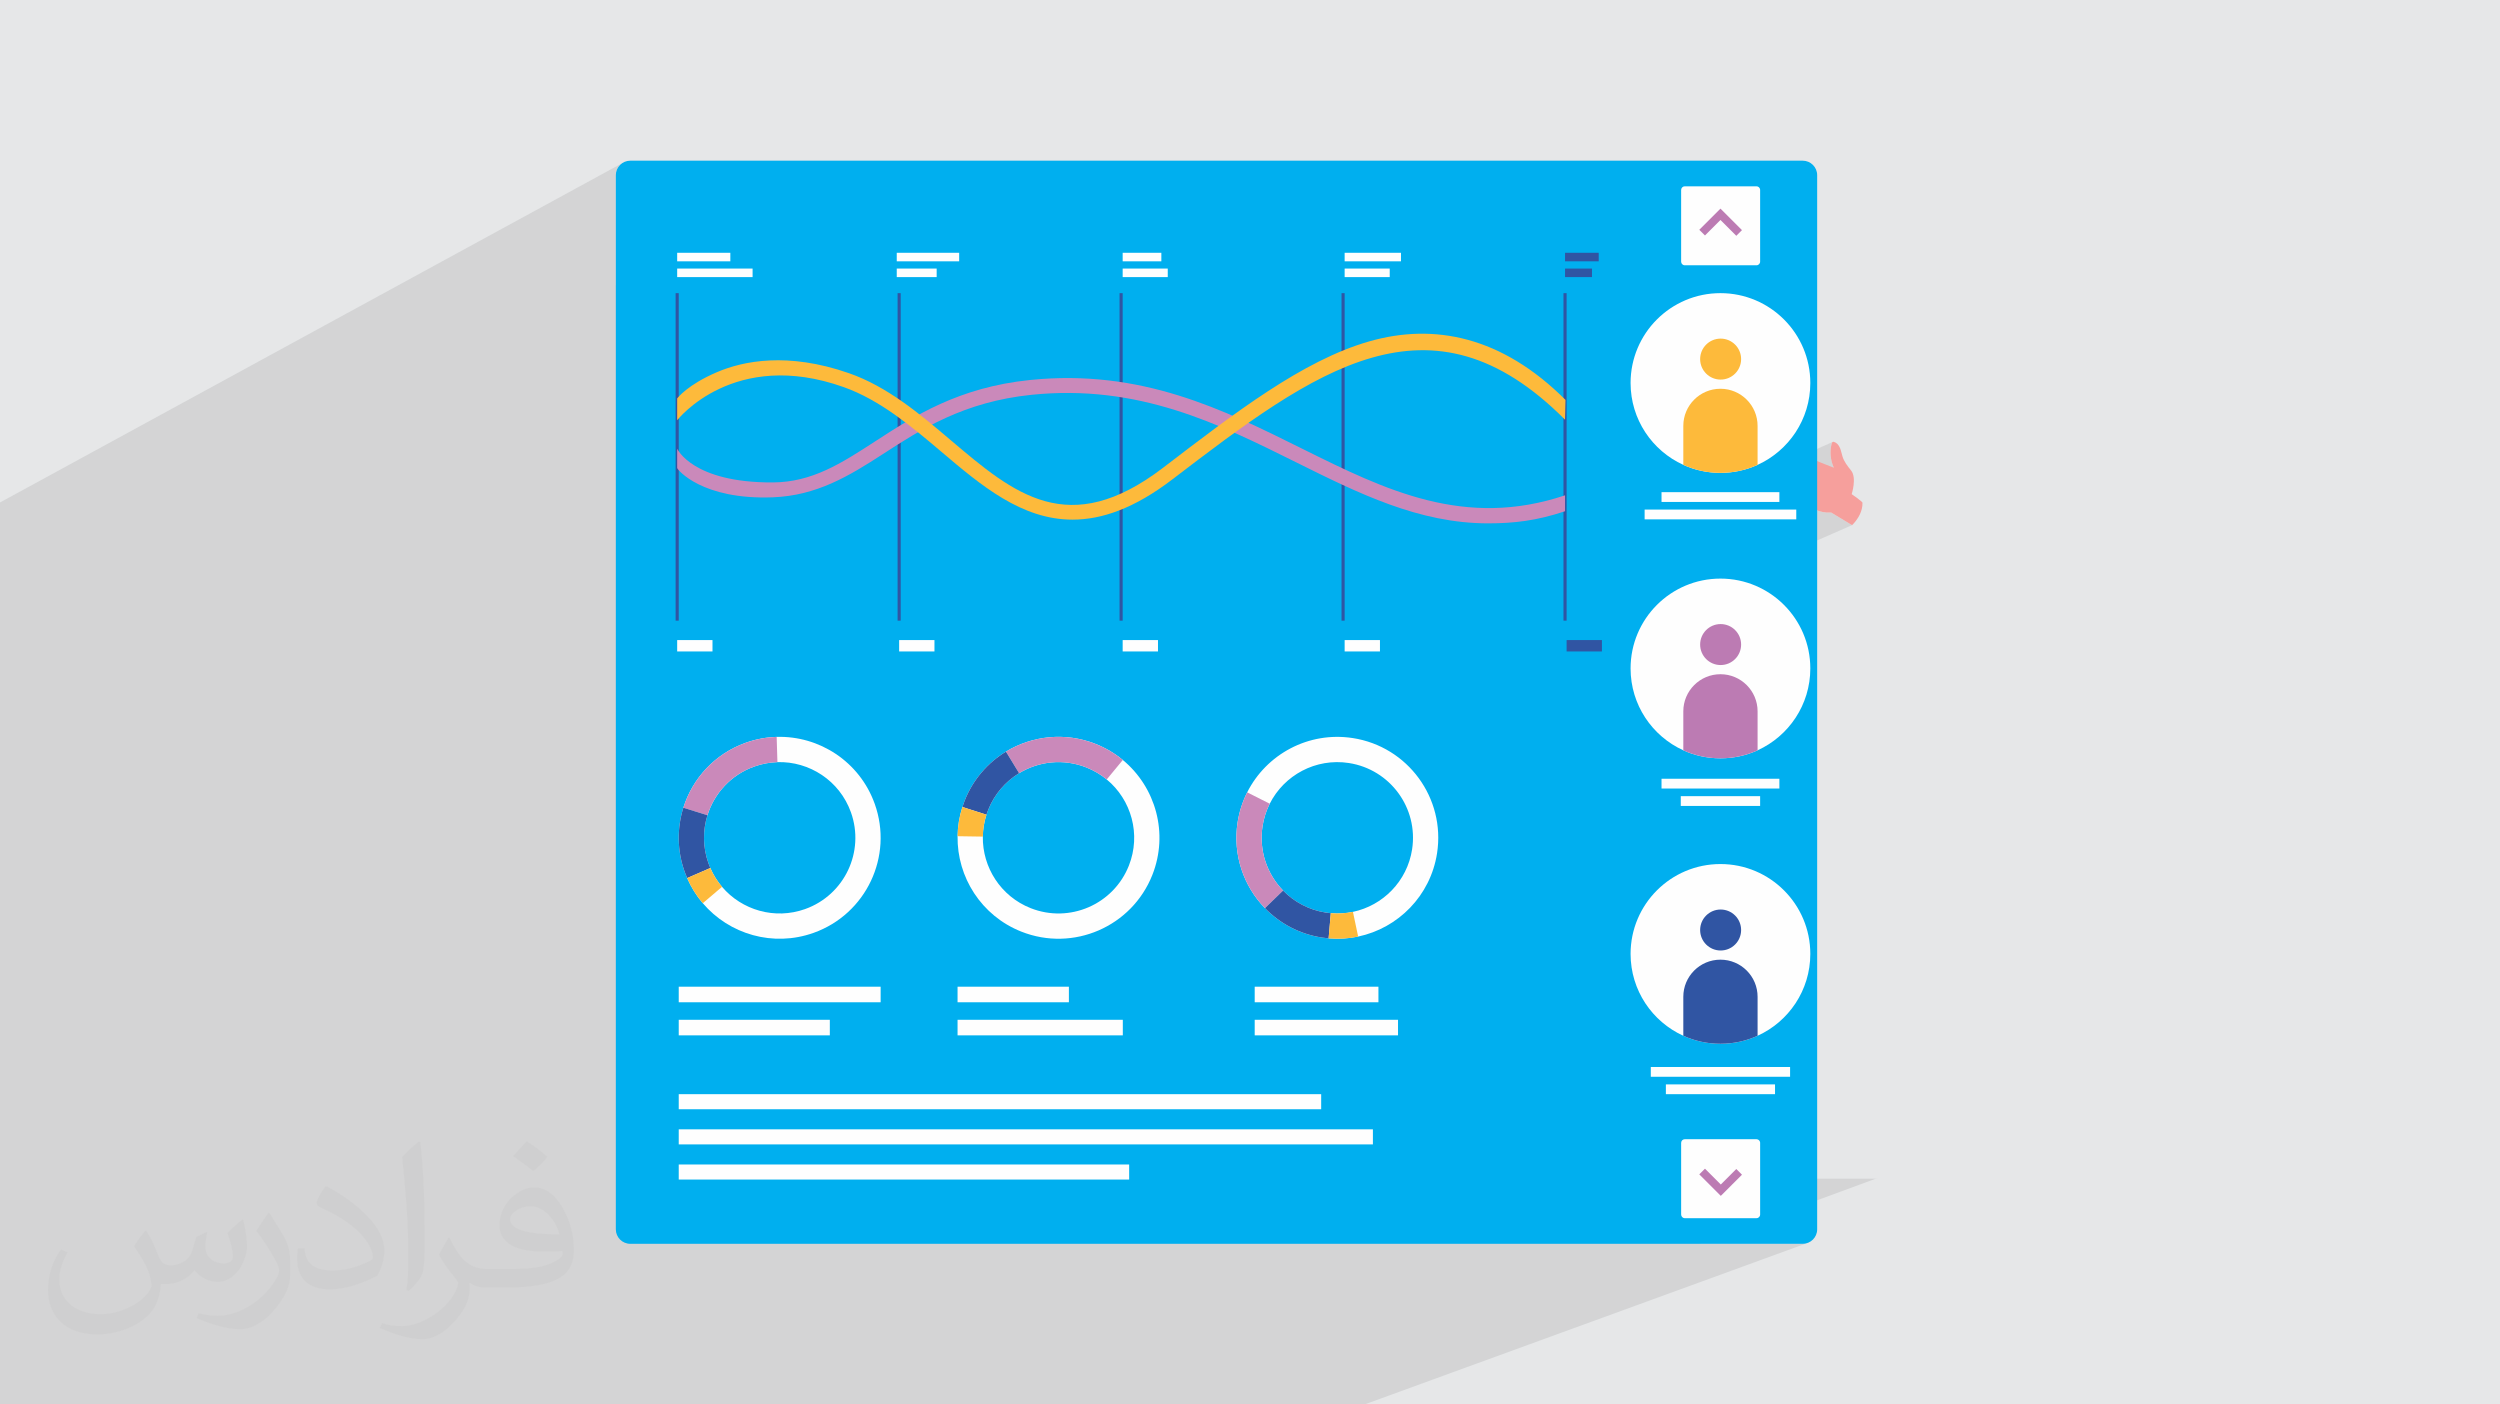 <?xml version="1.0" encoding="UTF-8"?>
<!DOCTYPE svg PUBLIC "-//W3C//DTD SVG 1.1//EN" "http://www.w3.org/Graphics/SVG/1.1/DTD/svg11.dtd">
<!-- Creator: CorelDRAW -->
<svg xmlns="http://www.w3.org/2000/svg" xml:space="preserve" width="94.192mm" height="52.917mm" version="1.1" style="shape-rendering:geometricPrecision; text-rendering:geometricPrecision; image-rendering:optimizeQuality; fill-rule:evenodd; clip-rule:evenodd"
viewBox="0 0 9419.16 5291.66"
 xmlns:xlink="http://www.w3.org/1999/xlink"
 xmlns:xodm="http://www.corel.com/coreldraw/odm/2003">
 <defs>
  <style type="text/css">
   <![CDATA[
    .fil0 {fill:#E6E7E8}
    .fil9 {fill:#FEFEFE;fill-rule:nonzero}
    .fil6 {fill:#FEFEFE;fill-rule:nonzero}
    .fil8 {fill:#FDBA3B;fill-rule:nonzero}
    .fil3 {fill:#F69F9C;fill-rule:nonzero}
    .fil10 {fill:#F16E77;fill-rule:nonzero}
    .fil7 {fill:#CA89BA;fill-rule:nonzero}
    .fil11 {fill:#BC7BB3;fill-rule:nonzero}
    .fil5 {fill:#3055A3;fill-rule:nonzero}
    .fil4 {fill:#00AFEF;fill-rule:nonzero}
    .fil2 {fill:#373435;fill-opacity:0.031}
    .fil1 {fill:#373435;fill-opacity:0.102}
   ]]>
  </style>
    <mask id="id0">
  <linearGradient id="id1" gradientUnits="userSpaceOnUse" x1="4372.9" y1="4378.68" x2="695.78" y2="3671.54">
   <stop offset="0" style="stop-opacity:1; stop-color:white"/>
   <stop offset="1" style="stop-opacity:0; stop-color:white"/>
  </linearGradient>
     <rect style="fill:url(#id1)" x="5861" y="846.51" width="1242.14" height="3598.63"/>
    </mask>
 </defs>
 <g id="Layer_x0020_1">
  <polygon class="fil0" points="-0,0 9419.16,0 9419.16,5291.66 -0,5291.66 "/>
  <polygon class="fil1" points="-0,4100.25 -0,4068.85 -0,4012.74 -0,4011.2 -0,3986.33 -0,3949.74 -0,3939.49 -0,3929.84 -0,3914.43 -0,3914.18 -0,3913.59 -0,3909.6 -0,3909.52 -0,3901.79 -0,3880.23 -0,3879.39 -0,3875.8 -0,3875.11 -0,3863.63 -0,3862.52 -0,3835.86 -0,3834.83 -0,3811.42 -0,3785.37 -0,3767.76 -0,3757.67 -0,3756.44 -0,3754.51 -0,3747.63 -0,3720.45 -0,3708.37 -0,3700.24 -0,3649.27 -0,3593.99 -0,3584.67 -0,3575.01 -0,3570.12 -0,3566.73 -0,3561.14 -0,3533.9 -0,3496.11 -0,3445.45 -0,3424.39 -0,3371.55 -0,3357.7 -0,3353.87 -0,3340.22 -0,3316.76 -0,3284.21 -0,3268.08 -0,3240.09 -0,3218.84 -0,3213.7 -0,3212.15 -0,3177.93 -0,3149.95 -0,3137.97 -0,3086.04 -0,3025.57 -0,2986.1 -0,2887.66 -0,2853.36 -0,2852.42 -0,2844.37 -0,2838.97 -0,2838.19 -0,2823.73 -0,2809.56 -0,2791.96 -0,2790.29 -0,2754.54 -0,2701.25 -0,2528.53 -0,2499.22 -0,2450.16 -0,2444.47 -0,2434.1 -0,2404.71 -0,2362.17 -0,2307.49 -0,1922.88 -0,1893.13 2344.29,614.71 2336.21,621.37 2329.55,629.45 2324.52,638.71 2321.34,648.96 2320.23,659.95 2320.23,1075.16 2551.37,952.4 2751.68,952.4 2751.68,984.57 2699.87,1011.86 2835.51,1011.86 2835.51,1044.02 2557.25,1189.7 2557.25,1377.57 3378.65,952.4 3613.82,952.4 3613.82,984.57 3529.03,1028.06 3529.03,1044.02 3393.55,1113.44 3393.55,1374.25 4229.84,952.4 4375.57,952.4 4375.57,984.57 4321.13,1011.86 4399.7,1011.86 4399.7,1044.02 4229.84,1128.8 4229.84,1363.95 5066.16,952.4 5278.42,952.4 5278.42,984.57 5222.51,1011.86 5236.02,1011.86 5236.02,1044.02 5066.16,1126.74 5066.16,1251.45 5888.89,853.77 5882.31,857.34 5876.57,862.08 5871.83,867.82 5868.26,874.4 5866,881.68 5865.21,889.5 5865.21,932.71 6342.37,702.99 6344.96,702.19 6347.74,701.91 6617.81,701.91 6620.58,702.19 6623.17,702.99 6625.51,704.26 6627.55,705.95 6629.23,707.99 6630.51,710.33 6631.31,712.91 6631.59,715.69 6631.59,985.74 6631.31,988.52 6630.51,991.11 6629.23,993.45 6627.55,995.49 6625.51,997.18 6623.17,998.45 5902.46,1336.75 5902.46,1340.95 6335.28,1137.84 6320.68,1145.32 6306.5,1153.47 6292.77,1162.28 6279.49,1171.72 6266.7,1181.77 6254.42,1192.41 6242.66,1203.62 6231.45,1215.38 6220.8,1227.66 6210.75,1240.45 6201.31,1253.73 6192.51,1267.46 6184.35,1281.64 6176.88,1296.24 6170.1,1311.24 6164.03,1326.61 6158.71,1342.34 6154.15,1358.41 6150.37,1374.79 6147.39,1391.47 6145.24,1408.41 6143.98,1425 6452.7,1281.85 6467.19,1277.35 6482.75,1275.78 6498.31,1277.35 6512.8,1281.85 6525.91,1288.96 6537.34,1298.39 6546.76,1309.81 6553.88,1322.92 6558.38,1337.41 6559.95,1352.97 6558.38,1368.53 6553.88,1383.02 6546.76,1396.13 6537.34,1407.56 6525.91,1416.99 6512.8,1424.1 6172.63,1580.21 6175.45,1586.83 6177.32,1590.47 6427.6,1475.7 6440.46,1470.99 6453.87,1467.54 6467.77,1465.42 6482.08,1464.7 6496.39,1465.42 6510.28,1467.54 6523.69,1470.99 6536.55,1475.7 6548.78,1481.6 6560.32,1488.61 6571.09,1496.67 6581.03,1505.7 6590.06,1515.64 6598.11,1526.41 6605.12,1537.95 6611.01,1550.18 6615.72,1563.03 6619.17,1576.44 6621.29,1590.33 6622.01,1604.63 6622.01,1737.67 6725.1,1691.41 6724.16,1692.76 6723.34,1694.12 6722.62,1695.48 6722,1696.82 6721.48,1698.15 6721.05,1699.45 6720.7,1700.72 6720.42,1701.95 6720.07,1703.93 6719.88,1705.75 6719.82,1707.38 6719.84,1708.79 6719.91,1709.93 6720,1710.79 6720.09,1711.33 6720.12,1711.52 6721.39,1712.33 6725,1714.62 6730.6,1718.18 6737.87,1722.83 6746.48,1728.35 6753.39,1732.8 6905.1,1664.95 6904.29,1665.46 6903.57,1666.11 6902.95,1666.89 6902.42,1667.77 6901.96,1668.71 6901.58,1669.7 6901.26,1670.71 6901.23,1670.81 6901.19,1670.91 6901.16,1671.02 6901.14,1671.12 6901.11,1671.23 6901.09,1671.34 6901.07,1671.44 6901.05,1671.54 6898.66,1682.88 6897.27,1694.38 6896.85,1705.96 6897.41,1717.54 6898.93,1729.02 6901.41,1740.33 6904.84,1751.38 6909.2,1762.09 6751.64,1832.12 6751.78,1832.22 6755,1834.58 6756.44,1835.69 6721.86,1851.06 6724.25,1852.71 6734.12,1859.23 6744.83,1866.07 6756.19,1873.12 6768.01,1880.26 6780.08,1887.39 6792.21,1894.39 6804.21,1901.15 6815.87,1907.56 6827.01,1913.5 6837.42,1918.87 6844.68,1922.23 6852.14,1925.08 6859.75,1927.4 6867.5,1929.19 6875.35,1930.45 6883.28,1931.17 6891.27,1931.35 6899.29,1930.98 6977.94,1978.58 6954.52,1988.83 9419.16,4570.12 6954.52,1988.83 6212.66,2313.52 6210.75,2315.95 6201.31,2329.22 6192.51,2342.96 6184.35,2357.14 6176.88,2371.74 6170.1,2386.74 6164.03,2402.11 6158.71,2417.84 6154.15,2433.91 6150.37,2450.29 6147.39,2466.97 6145.24,2483.91 6144.71,2490.85 6452.7,2357.34 6467.19,2352.84 6482.75,2351.27 6498.31,2352.84 6512.8,2357.34 6525.91,2364.45 6537.34,2373.88 6546.76,2385.3 6553.88,2398.41 6558.38,2412.9 6559.95,2428.46 6558.38,2444.02 6553.88,2458.51 6546.76,2471.63 6537.34,2483.05 6525.91,2492.48 6512.8,2499.6 6168.93,2647.04 6174.33,2659.69 6427.6,2551.2 6440.46,2546.49 6453.87,2543.04 6467.77,2540.92 6482.08,2540.2 6496.39,2540.92 6510.28,2543.04 6523.69,2546.49 6536.55,2551.2 6548.78,2557.09 6560.32,2564.11 6571.09,2572.16 6581.03,2581.19 6590.06,2591.13 6598.11,2601.91 6605.12,2613.44 6611.01,2625.67 6615.72,2638.53 6619.17,2651.93 6621.29,2665.82 6622.01,2680.12 6622.01,2826.93 6613.96,2830.46 6278.21,2970.91 6704.1,2970.91 6545.42,3036.5 6631.57,3036.5 5865.21,3352.51 5865.21,3480.3 6350.28,3282.05 6335.28,3288.83 6320.68,3296.3 6306.5,3304.46 6292.77,3313.26 6279.49,3322.7 6266.7,3332.75 6254.42,3343.39 6242.66,3354.6 6231.45,3366.36 6220.8,3378.65 6210.75,3391.44 6201.31,3404.71 6192.51,3418.45 6184.35,3432.63 6176.88,3447.22 6170.1,3462.22 6164.03,3477.6 6158.71,3493.33 6154.15,3509.4 6150.37,3525.78 6147.39,3542.45 6145.58,3556.69 6452.7,3432.83 6467.19,3428.33 6482.75,3426.76 6498.31,3428.33 6512.8,3432.83 6525.91,3439.95 6537.34,3449.37 6546.76,3460.8 6553.88,3473.91 6558.38,3488.4 6559.95,3503.96 6558.38,3519.52 6553.88,3534 6546.76,3547.11 6537.34,3558.54 6525.91,3567.96 6512.8,3575.08 6165.29,3713.61 6165.97,3715.57 6171.54,3728.64 6427.6,3626.69 6440.46,3621.98 6453.87,3618.53 6467.77,3616.41 6482.08,3615.69 6496.39,3616.41 6510.28,3618.53 6523.69,3621.98 6536.55,3626.69 6548.78,3632.58 6560.32,3639.59 6571.09,3647.65 6581.03,3656.68 6590.06,3666.62 6598.11,3677.4 6605.12,3688.93 6611.01,3701.17 6615.72,3714.02 6619.17,3727.43 6621.29,3741.32 6622.01,3755.63 6622.01,3902.42 6613.96,3905.96 6605.8,3909.29 6225.65,4056.88 6744.45,4056.88 6573.03,4122.47 6687.7,4122.47 5878.46,4431.13 5882.31,4434.3 5888.89,4437.88 5896.17,4440.14 5903.99,4440.93 5953.92,4440.93 6342.36,4293.2 6344.94,4292.4 6347.72,4292.12 6617.81,4292.12 6620.58,4292.4 6623.17,4293.2 6625.51,4294.47 6627.55,4296.16 6629.23,4298.2 6630.51,4300.54 6631.31,4303.12 6631.59,4305.9 6631.59,4440.93 7060.16,4440.93 7067.98,4440.14 7075.26,4437.88 6401.47,4686.26 6791.91,4686.26 6802.91,4685.15 6813.15,4681.97 5140.61,5291.66 5131.58,5291.66 4759.17,5291.66 4752.77,5291.66 4718.37,5291.66 4693.77,5291.66 4375.27,5291.66 4267.6,5291.66 4176.37,5291.66 4096.14,5291.66 4063.03,5291.66 4016.05,5291.66 3969.43,5291.66 3719.33,5291.66 3717,5291.66 3670.26,5291.66 3622.28,5291.66 3538.97,5291.66 3517.42,5291.66 3246.2,5291.66 3159.12,5291.66 3045.25,5291.66 3043.91,5291.66 3039.81,5291.66 2987.81,5291.66 2953.74,5291.66 2792.03,5291.66 2707.21,5291.66 2677.4,5291.66 2543.94,5291.66 2269.32,5291.66 2245.64,5291.66 2206.57,5291.66 2188.72,5291.66 2133.2,5291.66 2091.72,5291.66 2058.54,5291.66 2000.71,5291.66 1923.21,5291.66 1856.62,5291.66 1843.58,5291.66 1821.17,5291.66 1690.97,5291.66 1479.83,5291.66 1433.23,5291.66 1352.18,5291.66 1207.08,5291.66 1162.53,5291.66 1089.55,5291.66 938.12,5291.66 918.44,5291.66 909.24,5291.66 895.73,5291.66 888.07,5291.66 881.33,5291.66 834.37,5291.66 797.81,5291.66 769.15,5291.66 761.79,5291.66 741.95,5291.66 730.33,5291.66 730.01,5291.66 715.03,5291.66 680.31,5291.66 673.24,5291.66 669.4,5291.66 640.98,5291.66 607.08,5291.66 585.83,5291.66 496.23,5291.66 489.29,5291.66 439.69,5291.66 439.65,5291.66 418.13,5291.66 352.01,5291.66 316.33,5291.66 275.52,5291.66 203.85,5291.66 128.79,5291.66 53.5,5291.66 29.89,5291.66 1.06,5291.66 -0,5291.66 -0,5281.73 -0,5267.51 -0,5250.54 -0,5246.34 -0,5224.85 -0,5208.38 -0,5193.38 -0,5190.94 -0,5176.96 -0,5175.47 -0,5172.13 -0,5160.22 -0,5155.72 -0,5154.54 -0,5124.48 -0,5110.74 -0,5109.35 -0,5085.15 -0,5049.62 -0,5047.97 -0,5040.62 -0,5032.64 -0,5014.61 -0,5001.26 -0,4994.26 -0,4967.21 -0,4966.31 -0,4959.02 -0,4940.46 -0,4940.25 -0,4934.44 -0,4874.02 -0,4864.09 -0,4852.58 -0,4837.92 -0,4833.29 -0,4828.95 -0,4828.79 -0,4827.48 -0,4816.5 -0,4807.86 -0,4802.03 -0,4800.85 -0,4795.58 -0,4792.36 -0,4790.08 -0,4784.88 -0,4779.83 -0,4779.08 -0,4777.88 -0,4775.78 -0,4766.89 -0,4761.04 -0,4757.14 -0,4756.54 -0,4755.11 -0,4753.27 -0,4739.4 -0,4734.24 -0,4732.51 -0,4725.93 -0,4723.88 -0,4720.84 -0,4720.58 -0,4716.21 -0,4709.35 -0,4702.13 -0,4701.98 -0,4693.94 -0,4688.65 -0,4672.32 -0,4671.66 -0,4662.19 -0,4654.43 -0,4644.72 -0,4642.63 -0,4626.36 -0,4617.51 -0,4601.04 -0,4600.93 -0,4595.33 -0,4574.64 -0,4553.02 -0,4550.33 -0,4545.47 -0,4527.94 -0,4491.28 -0,4489.61 -0,4472.05 -0,4463.89 -0,4450.99 -0,4434.65 -0,4423.2 -0,4413.69 -0,4412.96 -0,4372.56 -0,4360.37 -0,4308.56 -0,4304.69 -0,4296.52 -0,4288.61 -0,4280.34 -0,4273.9 -0,4247.17 -0,4240.01 -0,4233.7 -0,4211.77 -0,4210.63 -0,4146.05 -0,4116.43 -0,4114.79 -0,4110.87 -0,4107.37 -0,4107.11 "/>
  <path class="fil2" d="M550.85 4636.82c17.98,27.25 29.64,53.44 41.02,82.55 8.46,16.94 12.95,48.16 52.65,48.16 11.63,0 28.32,-3.43 43.13,-11.63 16.66,-8.74 29.36,-21.97 35.99,-42.06l15.87 -53.44 38.63 -19.05 2.64 2.64c-5.28,20.12 -6.6,39.42 -6.6,54.51 0,44.7 38.63,61.65 69.32,61.65 17.98,0 34.14,-8.74 34.14,-25.15 0,-21.16 -8.99,-57.15 -20.65,-89.43 17.98,-17.98 35.99,-35.99 56.62,-50.55l3.17 1.6c8.99,38.1 14.02,75.67 14.02,100.81 0,24.61 -10.85,51.87 -19.84,69.6 -18.52,34.92 -51.33,62.71 -91.01,62.71 -30.15,0 -63.75,-15.09 -86.79,-43.13l-1.32 0c-21.69,27 -55.3,51.33 -109.02,51.33l-16.66 0c-2.64,35.46 -10.31,60.58 -21.97,83.08 -32,62.43 -127,106.63 -216.43,106.63 -124.36,0 -186.79,-71.7 -186.79,-167.21 0,-59 19.3,-113.77 48.95,-152.65l24.33 10.06c-18.52,35.46 -30.96,68.78 -30.96,101.6 0,89.43 72.77,132.03 156.64,132.03 77.8,0 174.09,-49.48 191.57,-106.88 -6.6,-62.71 -30.15,-92.07 -66.14,-149.22 10.85,-19.05 24.87,-38.1 42.34,-58.47l3.17 0 0 0 0 0 -0.02 -0.09zm1434.31 -336.55c26.19,16.41 51.87,35.71 76.99,57.94 -14.02,19.84 -31.5,37.85 -53.19,53.72 -25.15,-20.37 -50.27,-37.85 -75.95,-56.36 17.45,-19.58 34.67,-38.35 52.12,-55.3l0 0 0 0 0 0 0 0 0 0 0.03 0zm13.49 244.48c-42.34,0 -76.99,27.79 -76.99,48.41 0,44.2 84.66,57.94 186,57.4 -12.7,-51.87 -57.15,-105.84 -109.02,-105.84l0.01 0.03zm-95 236.55c55.04,0 103.2,-1.6 139.95,-10.85 41.02,-10.31 75.67,-30.96 75.67,-45.24 0,-3.71 0,-8.2 -1.32,-11.91 -23.01,2.11 -49.48,2.11 -72.49,2.11 -74.6,0 -131.75,-16.94 -154.25,-58.75 -5.56,-11.63 -9.52,-24.61 -9.52,-39.42 0,-40.49 17.45,-79.91 48.16,-107.16 25.65,-22.48 53.97,-36.5 82.8,-36.5 52.12,0 93.65,41.81 122.76,107.7 15.87,35.99 26.72,77.52 26.72,129.92 0,34.92 -9.52,64.29 -31.22,85.98 -40.49,39.17 -115.09,53.97 -229.39,53.97l-51.87 0 0 0 -13.49 0c-28.32,0 -48.69,-5.03 -64.82,-17.45l-2.64 0c0.79,6.6 1.32,12.95 1.32,19.05 0,25.65 -8.46,58.47 -25.65,84.66 -50.8,75.41 -105.84,108.2 -153.47,108.2 -48.16,0 -107.16,-18.52 -160.35,-42.6l9.52 -18.52c17.2,7.14 41.02,11.91 73.81,11.91 85.98,0 198.96,-82.55 212.98,-163.25 -3.17,-6.6 -8.99,-15.34 -17.2,-24.61 -25.15,-29.9 -41.02,-54.76 -55.83,-80.95 12.7,-25.15 24.33,-45.24 35.18,-63.5l4.5 -0.53c36.78,74.88 70.1,117.73 144.45,117.73l11.63 0 0 0 53.97 0 0 0 0 0 0 0 0 0 0 0 0.09 0.01zm-372.54 79.12c6.35,-34.39 6.88,-73.02 6.88,-109.02l0 -53.44c0,-99.75 -12.7,-244.73 -23.01,-339.19 17.98,-19.3 43.13,-42.06 62.97,-57.4l5.82 1.6c13.49,118.8 16.66,256.39 16.66,383.64 0,33.35 -1.32,65.89 -4.5,89.69 -1.85,30.15 -19.3,52.91 -56.62,87.83l-8.2 -3.71zm-383.38 -157.43c1.85,46.84 24.87,83.62 105.31,83.62 50.01,0 92.33,-12.95 139.17,-35.18 8.46,-3.71 12.95,-8.74 12.95,-12.95 0,-29.36 -22.48,-68.25 -60.32,-103.71 -36.78,-33.35 -85.47,-62.71 -130.96,-82.3 -15.62,-6.6 -20.65,-13.49 -20.65,-20.12 0,-13.49 17.98,-41.81 32.82,-62.18l5.03 -0.53c52.12,27.25 110.34,67.74 153.47,112.7 39.17,41.53 63.5,83.62 63.5,129.39 0,33.86 -10.31,65.61 -27,95.25 -57.15,28.83 -118.01,50.8 -178.33,50.8 -73.28,0 -123.29,-34.39 -123.29,-115.09 0,-8.74 0,-22.22 3.17,-39.7l25.15 0 0 0 0 0 0 0 0 0 0 0 -0.02 0zm-132.57 -133.1l45.52 73.56c16.66,27.25 32.28,56.9 32.28,103.71l0 59.79c0,48.41 -30.96,100.28 -80.95,151.61 -39.17,34.67 -73.81,49.48 -105.84,49.48 -47.62,0 -102.13,-14.81 -165.1,-41.81l7.14 -18.52c19.84,5.28 42.85,9.78 71.17,9.78 90.5,-0.53 183.08,-66.67 225.42,-147.37 5.03,-9.27 6.88,-17.98 6.88,-24.08 0,-9.27 -5.03,-19.58 -8.99,-28.83 -23.01,-43.38 -48.69,-83.08 -76.99,-119.86 14.81,-23.29 29.64,-45.77 45.77,-68l3.71 0.53 0 0 0 0 0 0 0 0 0 0 -0.02 0.01z"/>
  <g id="_2233729324784">
   <path class="fil3" d="M6693.84 1826.56c-2.23,9.19 90.34,65.41 143.58,92.31 19.1,9.66 40.48,13.82 61.87,12.11l0 0 78.65 47.6c0,0 11.89,-10.61 22.54,-28.09 5.84,-9.39 11.25,-20.86 14.26,-33.73 1.67,-7.18 2.66,-14.81 2.44,-22.77 -0.13,-4.12 -40.7,-32.22 -40.7,-32.22 0,0 20.05,-61.27 -2.23,-89.11 -13.14,-16.43 -26.49,-33.14 -32.55,-53.32 -4.93,-16.19 -6.48,-33.57 -19.32,-46.9 -3.43,-3.57 -7.81,-6.03 -12.58,-7.48 -1.2,-0.38 -2.53,-0.66 -3.77,-0.34 -2.62,0.63 -4,3.4 -4.77,6.09 -0.09,0.26 -0.17,0.57 -0.21,0.83 -7.69,29.95 -4.73,62.53 8.15,90.55 0,0 -97.07,-35.75 -119.53,-54.22 0,0 -57.44,-26.21 -64.57,-16.46 -2.66,3.6 -4.04,7.32 -4.68,10.54 -1.16,5.47 -0.3,9.57 -0.3,9.57 0,0 113.43,71.79 115.28,77.82 1.8,6.09 -113,-33.34 -123.14,-28.58 -2.92,1.35 -4.81,5.11 -5.92,9.84 -1.08,4.33 -1.55,9.49 -1.68,14.27 -0.34,8.01 0.17,14.92 0.17,14.92 0,0 -0.73,1.39 -1.93,3.67 -1.5,3.13 -3.73,7.86 -5.75,13 -1.29,3.34 -2.49,6.82 -3.31,10.1z"/>
   <path class="fil3" d="M6704.66 1784.87c3.14,1.46 6.4,2.91 9.71,4.28 19.49,8.06 37.99,13.07 51.56,15.94 12.67,2.66 21.08,3.63 22.07,3.72 -0.86,-0.49 -8.2,-4.62 -19.71,-10.44 -12.28,-6.23 -29.28,-14.45 -48.43,-22.37 -4.59,-1.91 -9.14,-3.69 -13.52,-5.4 -1.08,4.33 -1.55,9.49 -1.68,14.27z"/>
   <path class="fil3" d="M6697.15 1816.46c30.74,13.44 57.62,18.88 59.29,19.23 -1.33,-1.09 -23.18,-17.81 -53.54,-32.23 -1.5,3.13 -3.73,7.86 -5.75,13z"/>
   <path class="fil4" d="M6791.91 4686.26l-4417.12 0c-30.13,0 -54.56,-24.44 -54.56,-54.56l0 -3971.75c0,-30.13 24.43,-54.56 54.56,-54.56l4417.12 0c30.14,0 54.57,24.43 54.57,54.56l0 3971.75c0,30.12 -24.43,54.56 -54.57,54.56z"/>
   <polygon class="fil5" points="2545.49,2338.46 2557.25,2338.46 2557.25,1104.46 2545.49,1104.46 "/>
   <polygon class="fil5" points="3381.79,2338.46 3393.55,2338.46 3393.55,1104.46 3381.79,1104.46 "/>
   <polygon class="fil5" points="4218.09,2338.46 4229.84,2338.46 4229.84,1104.46 4218.09,1104.46 "/>
   <polygon class="fil5" points="5054.39,2338.46 5066.16,2338.46 5066.16,1104.46 5054.39,1104.46 "/>
   <polygon class="fil5" points="5890.69,2338.46 5902.46,2338.46 5902.46,1104.46 5890.69,1104.46 "/>
   <polygon class="fil6" points="2551.37,2454.45 2684.42,2454.45 2684.42,2411.57 2551.37,2411.57 "/>
   <polygon class="fil6" points="2551.37,984.57 2751.68,984.57 2751.68,952.4 2551.37,952.4 "/>
   <polygon class="fil6" points="2551.37,1044.02 2835.51,1044.02 2835.51,1011.86 2551.37,1011.86 "/>
   <polygon class="fil6" points="3378.65,984.57 3613.82,984.57 3613.82,952.4 3378.65,952.4 "/>
   <polygon class="fil6" points="3378.65,1044.02 3529.03,1044.02 3529.03,1011.86 3378.65,1011.86 "/>
   <polygon class="fil6" points="4229.84,984.57 4375.57,984.57 4375.57,952.4 4229.84,952.4 "/>
   <polygon class="fil6" points="4229.84,1044.02 4399.7,1044.02 4399.7,1011.86 4229.84,1011.86 "/>
   <polygon class="fil6" points="5066.16,984.57 5278.42,984.57 5278.42,952.4 5066.16,952.4 "/>
   <polygon class="fil6" points="5066.16,1044.02 5236.02,1044.02 5236.02,1011.86 5066.16,1011.86 "/>
   <polygon class="fil5" points="5896.57,984.57 6023.37,984.57 6023.37,952.4 5896.57,952.4 "/>
   <polygon class="fil5" points="5896.57,1044.02 5998.03,1044.02 5998.03,1011.86 5896.57,1011.86 "/>
   <polygon class="fil6" points="3387.67,2454.45 3520.72,2454.45 3520.72,2411.57 3387.67,2411.57 "/>
   <polygon class="fil6" points="4229.84,2454.45 4362.9,2454.45 4362.9,2411.57 4229.84,2411.57 "/>
   <polygon class="fil6" points="5066.16,2454.45 5199.2,2454.45 5199.2,2411.57 5066.16,2411.57 "/>
   <polygon class="fil5" points="5902.46,2454.45 6035.5,2454.45 6035.5,2411.57 5902.46,2411.57 "/>
   <path class="fil7" d="M5606.77 1971.82c-260.86,0.02 -487.62,-112.77 -724,-230.31 -291.84,-145.13 -593.61,-295.19 -995.67,-254.1 -256.74,26.24 -417.89,130.8 -560.08,223.05 -128.73,83.52 -250.44,156.97 -415.29,163.25 -266.39,10.13 -358.82,-103.49 -360.36,-110.42l0 -72.91c0.33,1.26 58.49,128.78 360.08,127.27 148.52,-0.75 258.14,-71.87 385.06,-154.22 147.51,-95.7 314.69,-204.17 584.89,-231.78 418.18,-42.75 727.34,110.99 1026.33,259.67 312.83,155.56 611.36,301.44 988.84,174.88l0 59.94c-107.59,36.08 -193.65,45.67 -289.8,45.68z"/>
   <path class="fil8" d="M4041.02 1957.84c-192.54,0.02 -345.24,-129.48 -494.75,-256.23 -113.35,-96.12 -230.97,-194.38 -366.72,-242.85 -414.32,-147.93 -626.29,122.18 -628.18,124.57l0 -82.17c2.24,-2.81 40.05,-51.91 149.43,-98.79 99.6,-42.67 266.69,-76.72 497.16,3.44 146.02,50.8 267.28,153.61 384.56,253.04 237.9,201.69 443.35,375.88 800.16,103.04 270.24,-206.65 524.99,-403.58 775.65,-475.53 245.16,-70.36 500.75,-18.85 740.01,220.4l-1.77 74.62c-508.2,-510.45 -940.94,-187.05 -1479.84,225.04 -142.74,109.15 -265.74,151.41 -375.71,151.42z"/>
   <path class="fil9" d="M3033.6 3424.98c-114.84,41.06 -238.62,3.99 -313.23,-83.7 -17.78,-20.91 -32.77,-44.68 -44.17,-70.98 -2.52,-5.79 -4.87,-11.73 -7.04,-17.78 -21.7,-60.68 -21.58,-123.86 -3.71,-180.96 25.8,-82.4 88.58,-152.16 176.15,-183.47 28.9,-10.33 58.37,-15.71 87.47,-16.61 120.2,-3.62 234.27,69.7 276.96,189.05 53.03,148.25 -24.18,311.41 -172.43,364.45zm262.03 -396.49c-56.92,-159.18 -209.06,-256.96 -369.4,-252.13 -38.81,1.17 -78.11,8.35 -116.67,22.13 -116.79,41.79 -200.54,134.81 -234.95,244.71 -23.85,76.16 -24,160.43 4.96,241.37 2.87,8.07 6,15.97 9.36,23.72 15.23,35.04 35.21,66.79 58.94,94.66 99.5,116.97 264.61,166.4 417.78,111.62 197.74,-70.72 300.7,-288.34 229.98,-486.08z"/>
   <path class="fil7" d="M2665.45 3071.56l-90.84 -28.36c34.41,-109.9 118.16,-202.92 234.95,-244.71 38.56,-13.78 77.86,-20.96 116.67,-22.13l2.84 95.12c-29.1,0.9 -58.57,6.28 -87.47,16.61 -87.57,31.31 -150.35,101.07 -176.15,183.47z"/>
   <path class="fil5" d="M2676.2 3270.3l-87.27 37.99c-3.36,-7.75 -6.49,-15.65 -9.36,-23.72 -28.96,-80.94 -28.81,-165.21 -4.96,-241.37l90.84 28.36c-17.87,57.1 -17.99,120.28 3.71,180.96 2.17,6.05 4.52,11.99 7.04,17.78z"/>
   <path class="fil8" d="M2647.87 3402.95c-23.73,-27.87 -43.71,-59.62 -58.94,-94.66l87.27 -37.99c11.4,26.3 26.39,50.07 44.17,70.98l-72.5 61.67z"/>
   <path class="fil9" d="M3883.15 3421.59c-113.4,-44.9 -181.97,-154.42 -180.17,-269.53 0.42,-27.45 4.84,-55.2 13.62,-82.5 1.94,-6.01 4.08,-12.02 6.44,-18 23.72,-59.92 65.5,-107.3 116.6,-138.42 73.76,-44.92 166.96,-55.91 253.41,-21.67 28.55,11.31 54.25,26.69 76.69,45.23 92.73,76.57 130.09,206.91 83.43,324.77 -57.97,146.39 -223.63,218.09 -370.02,160.12zm458.49 -125.07c62.23,-157.17 12.41,-331.03 -111.27,-433.19 -29.93,-24.73 -64.19,-45.26 -102.27,-60.34 -115.33,-45.66 -239.65,-31.01 -338.01,28.88 -68.17,41.52 -123.88,104.74 -155.53,184.68 -3.15,7.95 -6.02,15.96 -8.6,23.98 -11.68,36.41 -17.6,73.41 -18.15,110.01 -2.41,153.56 89.06,299.65 240.3,359.56 195.25,77.29 416.21,-18.32 493.53,-213.58z"/>
   <path class="fil7" d="M3839.64 2913.14l-49.55 -81.27c98.36,-59.89 222.68,-74.54 338.01,-28.88 38.08,15.08 72.34,35.61 102.27,60.34l-60.63 73.37c-22.44,-18.54 -48.14,-33.92 -76.69,-45.23 -86.45,-34.24 -179.65,-23.25 -253.41,21.67z"/>
   <path class="fil5" d="M3716.6 3069.56l-90.64 -29.03c2.58,-8.02 5.45,-16.03 8.6,-23.98 31.65,-79.94 87.36,-143.16 155.53,-184.68l49.55 81.27c-51.1,31.12 -92.88,78.5 -116.6,138.42 -2.36,5.98 -4.5,11.99 -6.44,18z"/>
   <path class="fil8" d="M3607.81 3150.54c0.55,-36.6 6.47,-73.6 18.15,-110.01l90.64 29.03c-8.78,27.3 -13.2,55.05 -13.62,82.5l-95.17 -1.52z"/>
   <path class="fil9" d="M5320.33 3200.12c-18.64,120.54 -110.24,211.66 -222.9,235.45 -26.84,5.65 -54.9,7.51 -83.44,4.99 -6.32,-0.54 -12.65,-1.31 -18.98,-2.28 -63.71,-9.87 -119.19,-40.08 -160.85,-83.02 -60.14,-61.97 -91.53,-150.41 -77.31,-242.31 4.69,-30.32 14.02,-58.79 27.1,-84.82 54.12,-107.38 172.96,-172.7 298.21,-153.34 155.61,24.08 262.23,169.74 238.17,325.33zm-223.61 -419.35c-167.07,-25.85 -325.55,61.27 -397.74,204.52 -17.48,34.67 -29.91,72.64 -36.18,113.1 -18.94,122.59 22.89,240.55 103.12,323.2 55.57,57.27 129.58,97.58 214.54,110.71 8.44,1.32 16.9,2.34 25.3,3.08 38.08,3.33 75.5,0.88 111.31,-6.68 150.26,-31.7 272.44,-153.29 297.31,-314.02 32.08,-207.55 -110.14,-401.81 -317.66,-433.91z"/>
   <path class="fil7" d="M4834.16 3355.26l-68.24 66.33c-80.23,-82.65 -122.06,-200.61 -103.12,-323.2 6.27,-40.46 18.7,-78.43 36.18,-113.1l84.97 42.84c-13.08,26.03 -22.41,54.5 -27.1,84.82 -14.22,91.9 17.17,180.34 77.31,242.31z"/>
   <path class="fil5" d="M5013.99 3440.56l-8.23 94.82c-8.4,-0.74 -16.86,-1.76 -25.3,-3.08 -84.96,-13.13 -158.97,-53.44 -214.54,-110.71l68.24 -66.33c41.66,42.94 97.14,73.15 160.85,83.02 6.33,0.97 12.66,1.74 18.98,2.28z"/>
   <path class="fil8" d="M5117.07 3528.7c-35.81,7.56 -73.23,10.01 -111.31,6.68l8.23 -94.82c28.54,2.52 56.6,0.66 83.44,-4.99l19.64 93.13z"/>
   <polygon class="fil9" points="2557.25,3776.2 3317.95,3776.2 3317.95,3717.55 2557.25,3717.55 "/>
   <polygon class="fil9" points="2557.25,3900.87 3126.5,3900.87 3126.5,3842.23 2557.25,3842.23 "/>
   <polygon class="fil9" points="3607.76,3776.2 4027.21,3776.2 4027.21,3717.55 3607.76,3717.55 "/>
   <polygon class="fil9" points="3607.76,3900.87 4230.37,3900.87 4230.37,3842.23 3607.76,3842.23 "/>
   <polygon class="fil9" points="4727.28,3776.2 5193.46,3776.2 5193.46,3717.55 4727.28,3717.55 "/>
   <polygon class="fil9" points="4727.28,3900.87 5267.26,3900.87 5267.26,3842.23 4727.28,3842.23 "/>
   <path class="fil10" style="mask:url(#id0)" d="M7060.16 4440.93l-1156.17 0c-21.42,0 -38.78,-17.37 -38.78,-38.79l0 -3512.64c0,-21.42 17.36,-38.78 38.78,-38.78l1156.17 0c21.43,0 38.77,17.36 38.77,38.77l0 3512.65c0,21.42 -17.34,38.79 -38.77,38.79z"/>
   <polygon class="fil9" points="2557.25,4179.25 4977.75,4179.25 4977.75,4122.47 2557.25,4122.47 "/>
   <polygon class="fil9" points="2557.25,4311.7 5172.64,4311.7 5172.64,4254.94 2557.25,4254.94 "/>
   <polygon class="fil9" points="2557.25,4444.16 4254.28,4444.16 4254.28,4387.39 2557.25,4387.39 "/>
   <path class="fil6" d="M6820.67 1443.03c0,137.11 -81.49,255.16 -198.66,308.41 -42.65,19.4 -90.05,30.18 -139.93,30.18 -49.9,0 -97.31,-10.78 -139.93,-30.18 -117.17,-53.25 -198.66,-171.3 -198.66,-308.41 0,-187 151.58,-338.57 338.59,-338.57 186.99,0 338.59,151.57 338.59,338.57z"/>
   <path class="fil8" d="M6559.95 1352.97c0,42.64 -34.57,77.2 -77.2,77.2 -42.64,0 -77.19,-34.56 -77.19,-77.2 0,-42.63 34.55,-77.19 77.19,-77.19 42.63,0 77.2,34.56 77.2,77.19z"/>
   <path class="fil8" d="M6622.01 1604.63l0 146.81c-42.65,19.4 -90.05,30.18 -139.93,30.18 -49.9,0 -97.31,-10.78 -139.93,-30.18l0 -146.81c0,-77.24 62.62,-139.93 139.93,-139.93 77.29,0 139.93,62.69 139.93,139.93z"/>
   <polygon class="fil9" points="6196.4,1956.75 6767.76,1956.75 6767.76,1919.91 6196.4,1919.91 "/>
   <polygon class="fil9" points="6260.07,1891.14 6704.1,1891.14 6704.1,1854.31 6260.07,1854.31 "/>
   <polygon class="fil9" points="6332.59,3036.5 6631.57,3036.5 6631.57,2999.66 6332.59,2999.66 "/>
   <polygon class="fil9" points="6260.07,2970.91 6704.1,2970.91 6704.1,2934.07 6260.07,2934.07 "/>
   <polygon class="fil9" points="6276.46,4122.47 6687.7,4122.47 6687.7,4085.63 6276.46,4085.63 "/>
   <polygon class="fil9" points="6219.68,4056.88 6744.45,4056.88 6744.45,4020.06 6219.68,4020.06 "/>
   <path class="fil6" d="M6820.67 2518.53c0,137.11 -81.49,255.14 -198.66,308.4 -42.65,19.39 -90.05,30.17 -139.93,30.17 -49.9,0 -97.31,-10.78 -139.93,-30.17 -117.17,-53.26 -198.66,-171.29 -198.66,-308.4 0,-187 151.58,-338.58 338.59,-338.58 186.99,0 338.59,151.58 338.59,338.58z"/>
   <path class="fil11" d="M6559.95 2428.46c0,42.64 -34.57,77.21 -77.2,77.21 -42.64,0 -77.19,-34.57 -77.19,-77.21 0,-42.63 34.55,-77.19 77.19,-77.19 42.63,0 77.2,34.56 77.2,77.19z"/>
   <path class="fil11" d="M6622.01 2680.12l0 146.81c-42.65,19.39 -90.05,30.17 -139.93,30.17 -49.9,0 -97.31,-10.78 -139.93,-30.17l0 -146.81c0,-77.24 62.62,-139.92 139.93,-139.92 77.29,0 139.93,62.68 139.93,139.92z"/>
   <path class="fil6" d="M6820.67 3594.01c0,137.11 -81.49,255.16 -198.66,308.41 -42.65,19.4 -90.05,30.18 -139.93,30.18 -49.9,0 -97.31,-10.78 -139.93,-30.18 -117.17,-53.25 -198.66,-171.3 -198.66,-308.41 0,-186.99 151.58,-338.57 338.59,-338.57 186.99,0 338.59,151.58 338.59,338.57z"/>
   <path class="fil5" d="M6559.95 3503.96c0,42.63 -34.57,77.18 -77.2,77.18 -42.64,0 -77.19,-34.55 -77.19,-77.18 0,-42.63 34.55,-77.2 77.19,-77.2 42.63,0 77.2,34.57 77.2,77.2z"/>
   <path class="fil5" d="M6622.01 3755.63l0 146.79c-42.65,19.4 -90.05,30.18 -139.93,30.18 -49.9,0 -97.31,-10.78 -139.93,-30.18l0 -146.79c0,-77.27 62.62,-139.94 139.93,-139.94 77.29,0 139.93,62.67 139.93,139.94z"/>
   <path class="fil9" d="M6617.81 4589.73l-270.07 0c-7.63,0 -13.78,-6.17 -13.78,-13.79l0 -270.04c0,-7.61 6.15,-13.78 13.76,-13.78l270.09 0c7.6,0 13.78,6.17 13.78,13.78l0 270.04c0,7.62 -6.18,13.79 -13.78,13.79z"/>
   <polygon class="fil11" points="6483.4,4505.65 6402.34,4424.58 6423.76,4403.19 6483.4,4462.84 6541.75,4404.47 6563.17,4425.88 "/>
   <path class="fil9" d="M6347.74 701.91l270.07 0c7.6,0 13.78,6.17 13.78,13.78l0 270.05c0,7.62 -6.18,13.79 -13.78,13.79l-270.09 0c-7.61,0 -13.76,-6.17 -13.76,-13.78l0 -270.06c0,-7.61 6.15,-13.78 13.78,-13.78z"/>
   <polygon class="fil11" points="6541.75,888.47 6482.12,828.82 6423.76,887.18 6402.34,865.77 6482.12,786 6563.17,867.05 "/>
  </g>
 </g>
</svg>
